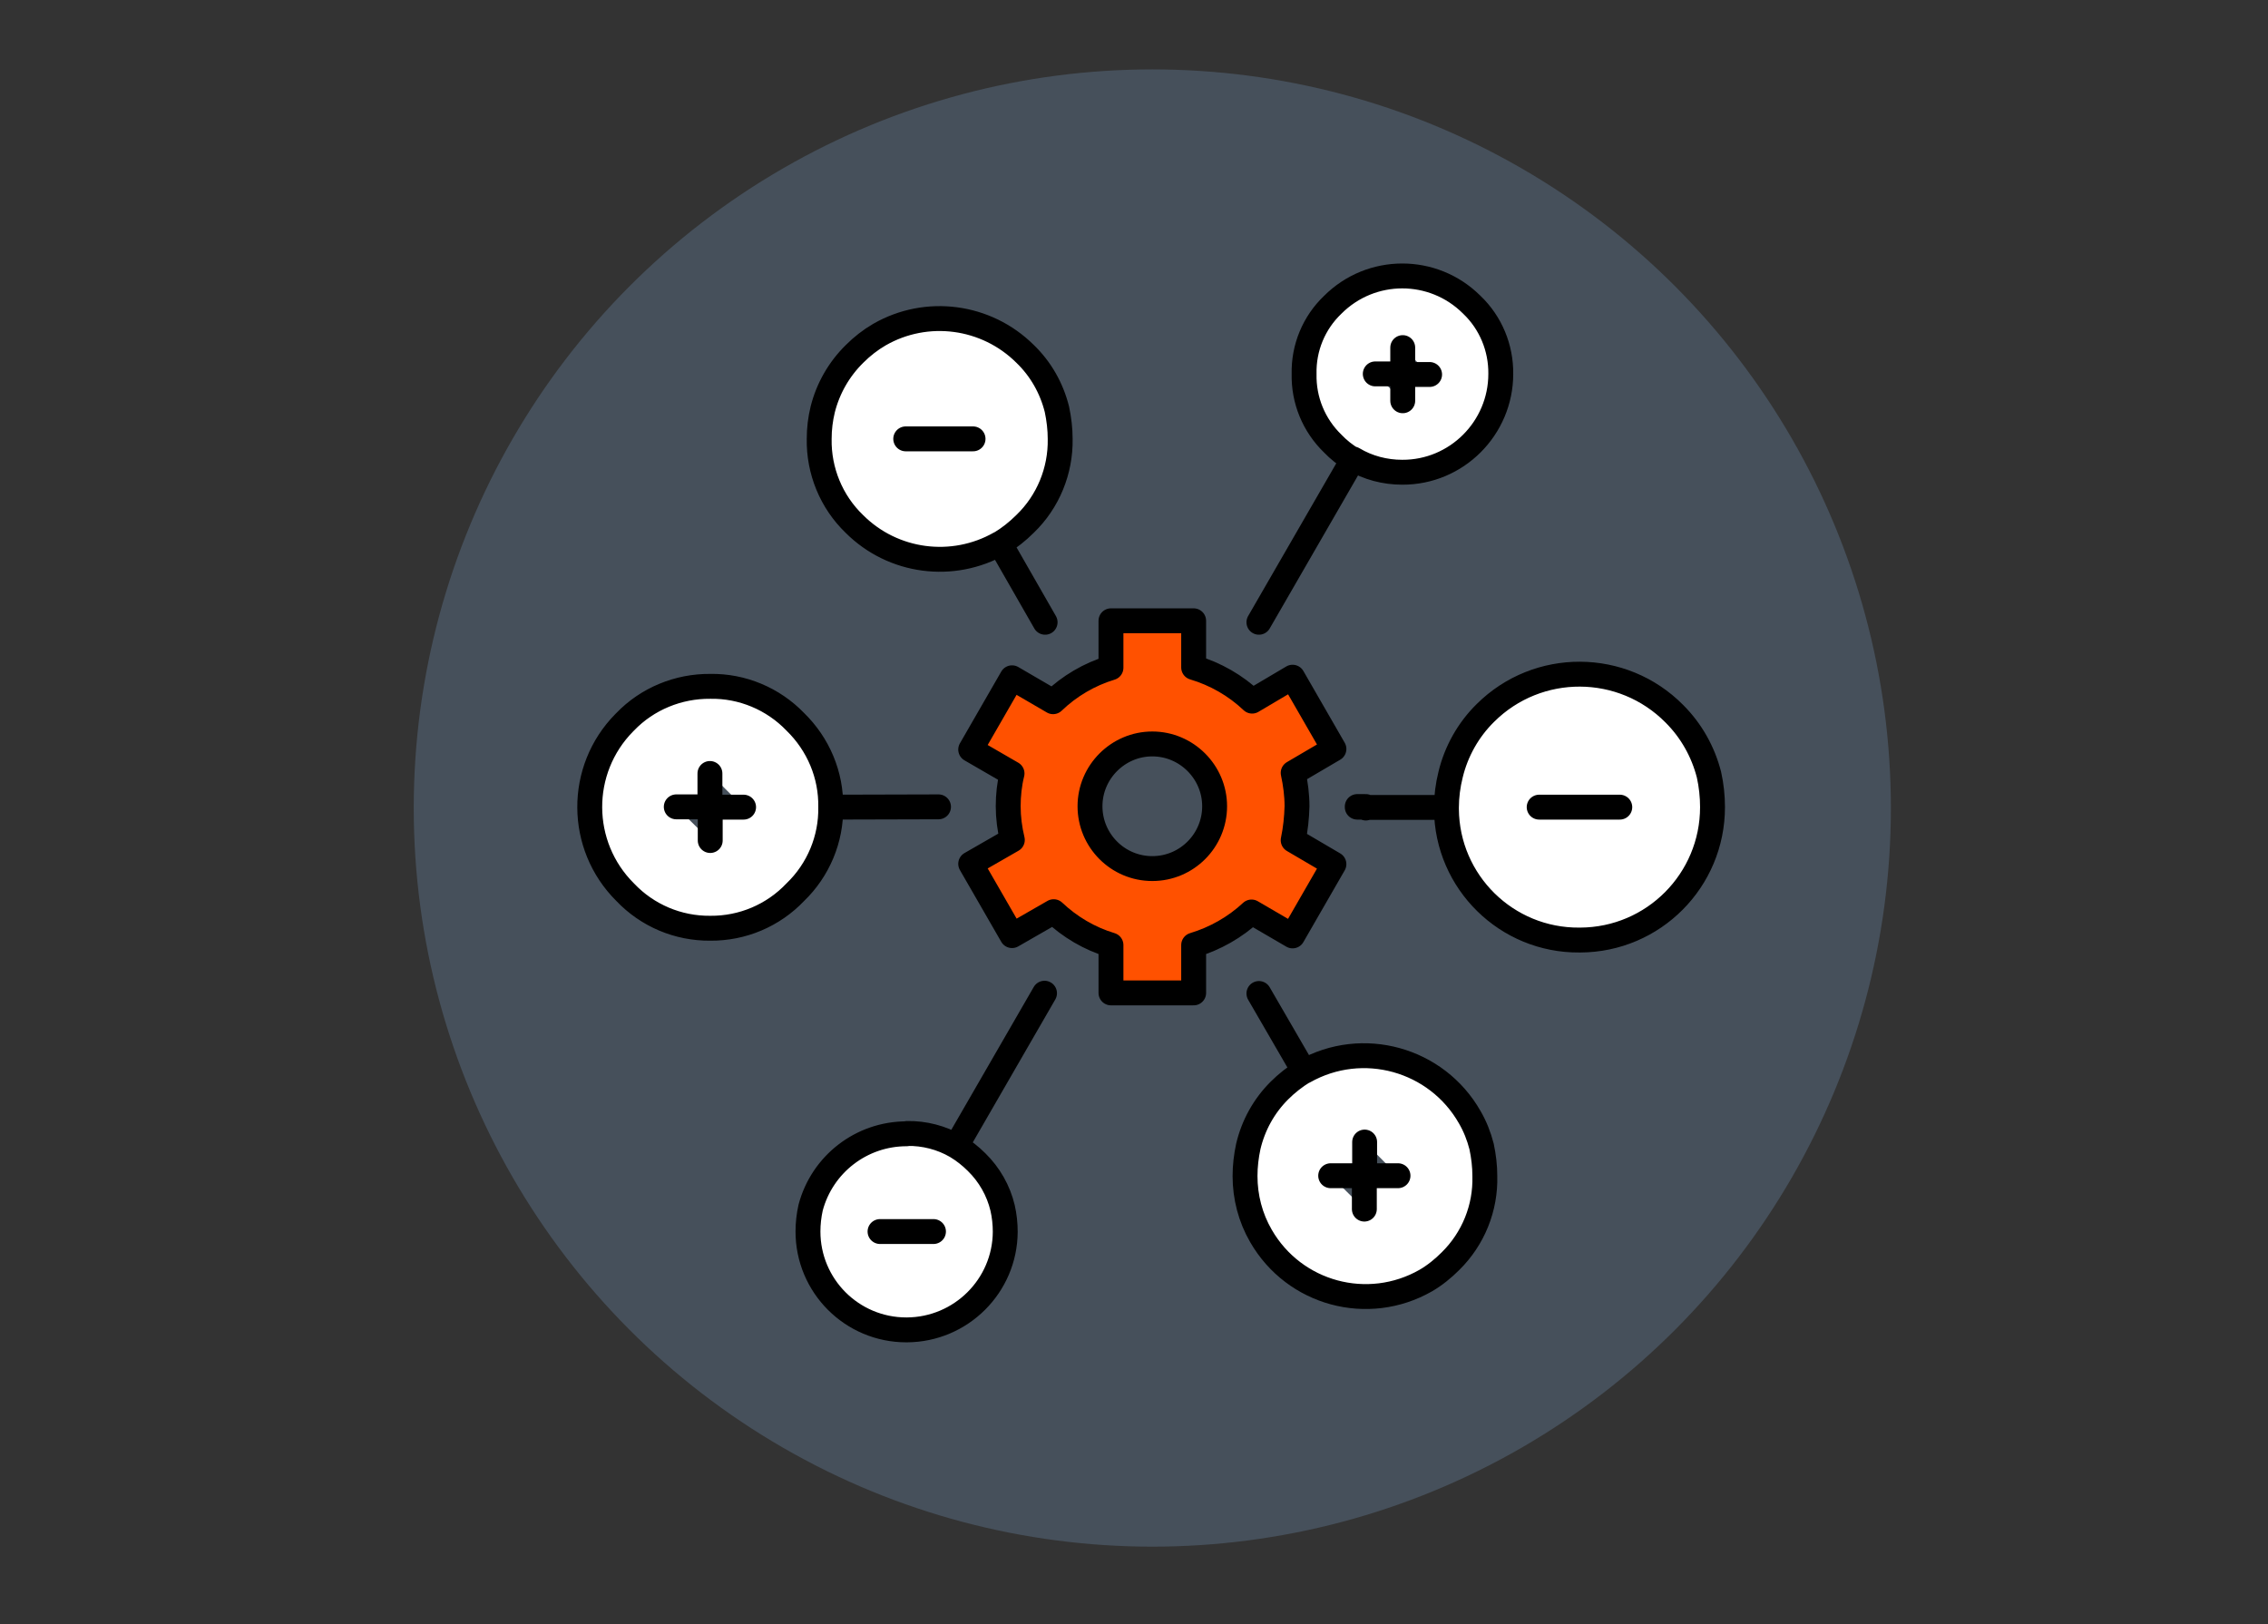 <?xml version="1.0" encoding="utf-8"?>
<!-- Generator: Adobe Illustrator 27.6.1, SVG Export Plug-In . SVG Version: 6.00 Build 0)  -->
<svg version="1.1" id="Livello_1" xmlns="http://www.w3.org/2000/svg" xmlns:xlink="http://www.w3.org/1999/xlink" x="0px" y="0px"
	 viewBox="0 0 768 550" width="768px"  height="550px" style="enable-background:new 0 0 768 550;" xml:space="preserve">
<rect x="0" y="0" width="768" height="550" fill="#333333" stroke="none"/>
<style type="text/css">
	.st0{opacity:0.2;fill:#92C4FC;enable-background:new    ;}
	.st1{fill:#FF5100;stroke:#000000;stroke-width:8.429;stroke-linejoin:round;}
	.st2{fill:#FFFFFF;stroke:#000000;stroke-width:8.429;stroke-linecap:round;stroke-linejoin:round;}
</style>
<circle class="st0" cx="390.2" cy="273.6" r="250.1"/>
<path class="st1" d="M439.2,273c0-3.8-0.5-7.6-1.3-11.3l13.8-8.1l-14-24.3l-13.7,8.1c-5.6-5.3-12.4-9.2-19.8-11.4v-15.8h-28v15.9
	c-7.3,2.2-14.1,6.2-19.6,11.5l-13.9-8.1l-14,24.3l14,8.1c-0.9,3.6-1.3,7.4-1.3,11.1c0,3.8,0.5,7.7,1.4,11.4l-14.1,8.1l14,24.3
	l14.1-8.1c5.5,5.2,12.1,9.1,19.4,11.3v16.2h28V320c7.3-2.2,14-6,19.6-11.2l13.9,8.1l14-24.3l-13.8-8.1
	C438.7,280.7,439.1,276.8,439.2,273z M390.2,294.1c-11.7,0-21.1-9.5-21.1-21.1s9.5-21.1,21.1-21.1s21.1,9.5,21.1,21.1
	S401.9,294.1,390.2,294.1z"/>
<path class="st2" d="M353.9,210.7L338.6,184c-16,9.1-36.2,6.5-49.3-6.6c-7.8-7.5-12.1-18-11.9-28.8c0-3.4,0.4-6.7,1.2-10
	c1.8-7.1,5.5-13.6,10.8-18.8c2.5-2.5,5.3-4.7,8.4-6.5c16-9.2,36.2-6.5,49.3,6.5c5.3,5.1,9,11.6,10.8,18.8c0.7,3.3,1.1,6.7,1.1,10
	c0.2,10.8-4.1,21.3-11.9,28.8c-2.5,2.5-5.4,4.8-8.4,6.6 M281.3,273.3L281.3,273.3c0.2,10.8-4.2,21.3-12,28.8
	c-7.5,7.9-17.9,12.3-28.8,12.2c-10.9,0.1-21.3-4.3-28.8-12.2c-15.9-15.8-16-41.5-0.3-57.4c0.1-0.1,0.2-0.2,0.3-0.3
	c7.5-7.8,18-12.1,28.8-12c10.8-0.2,21.3,4.2,28.8,12C277.1,252,281.5,262.4,281.3,273.3l36.5-0.1 M318.2,148.6h-11.5 M318.1,148.6
	h11.4 M426.3,210.7L426.3,210.7l31.8-55.1c-2.5-1.5-4.8-3.3-6.8-5.4c-6.4-6.2-9.9-14.7-9.7-23.6c-0.2-8.8,3.3-17.3,9.7-23.4
	c13-13,34-13,47-0.1c0,0,0,0,0.1,0.1c6.4,6.1,9.9,14.6,9.8,23.4c0,18.4-15,33.4-33.4,33.3c-5.8,0-11.6-1.5-16.6-4.5l0,0l0,0l0,0
	 M459.6,273.1h2.9 M475,117.7v9.1h9.1 M475,135.7v-9.1h-9.3 M462.5,273.6v-0.3h-2.9 M462.5,273.4L462.5,273.4h27.3
	c0-3.7,0.5-7.5,1.4-11.1c1.9-7.9,6-15.2,11.8-20.9c17.7-17.6,46.4-17.5,64,0.3c5.7,5.7,9.7,12.8,11.7,20.6c0.8,3.6,1.2,7.3,1.2,11
	c0,24.8-20,44.9-44.8,45c-0.1,0-0.2,0-0.3,0c-24.6,0.2-44.8-19.6-45-44.3c0-0.2,0-0.4,0-0.7 M534.9,273.3h13.6 M534.9,273.3h-13.7
	 M426.3,336.4l15.3,26.4c19.8-11.2,44.9-4.2,56.1,15.5c1.8,3.1,3.1,6.4,4,9.9c0.7,3.3,1.1,6.6,1.1,10c0.3,10.8-3.9,21.2-11.6,28.8
	c-2.5,2.5-5.3,4.8-8.4,6.6c-19.6,11.2-44.5,4.5-55.8-15.1c-3.6-6.2-5.4-13.2-5.4-20.3c0-3.4,0.4-6.7,1.1-10
	c1.7-7.2,5.3-13.7,10.5-18.9c2.5-2.5,5.3-4.7,8.4-6.6 M462,409.4v-11.3h-11.4 M462.1,386.7v11.4h11.3 M307,383.9
	c-15.3,0-28.6,10.3-32.5,25c-0.6,2.7-0.9,5.4-0.9,8.1c0,18.4,14.9,33.3,33.3,33.3c0.1,0,0.1,0,0.2,0c18.3-0.1,33.2-14.9,33.3-33.2
	c0-2.7-0.3-5.5-0.9-8.1c-1.4-5.9-4.5-11.3-8.8-15.5c-2.1-2.1-4.4-3.9-6.9-5.4c-5-2.9-10.8-4.4-16.6-4.3L307,383.9L307,383.9z
	 M307,417h9.1 M307,417h-9 M353.7,336.3l-29.9,51.8 M240.4,261.9v11.4h11.4 M240.5,284.6v-11.4H229"/>
</svg>

